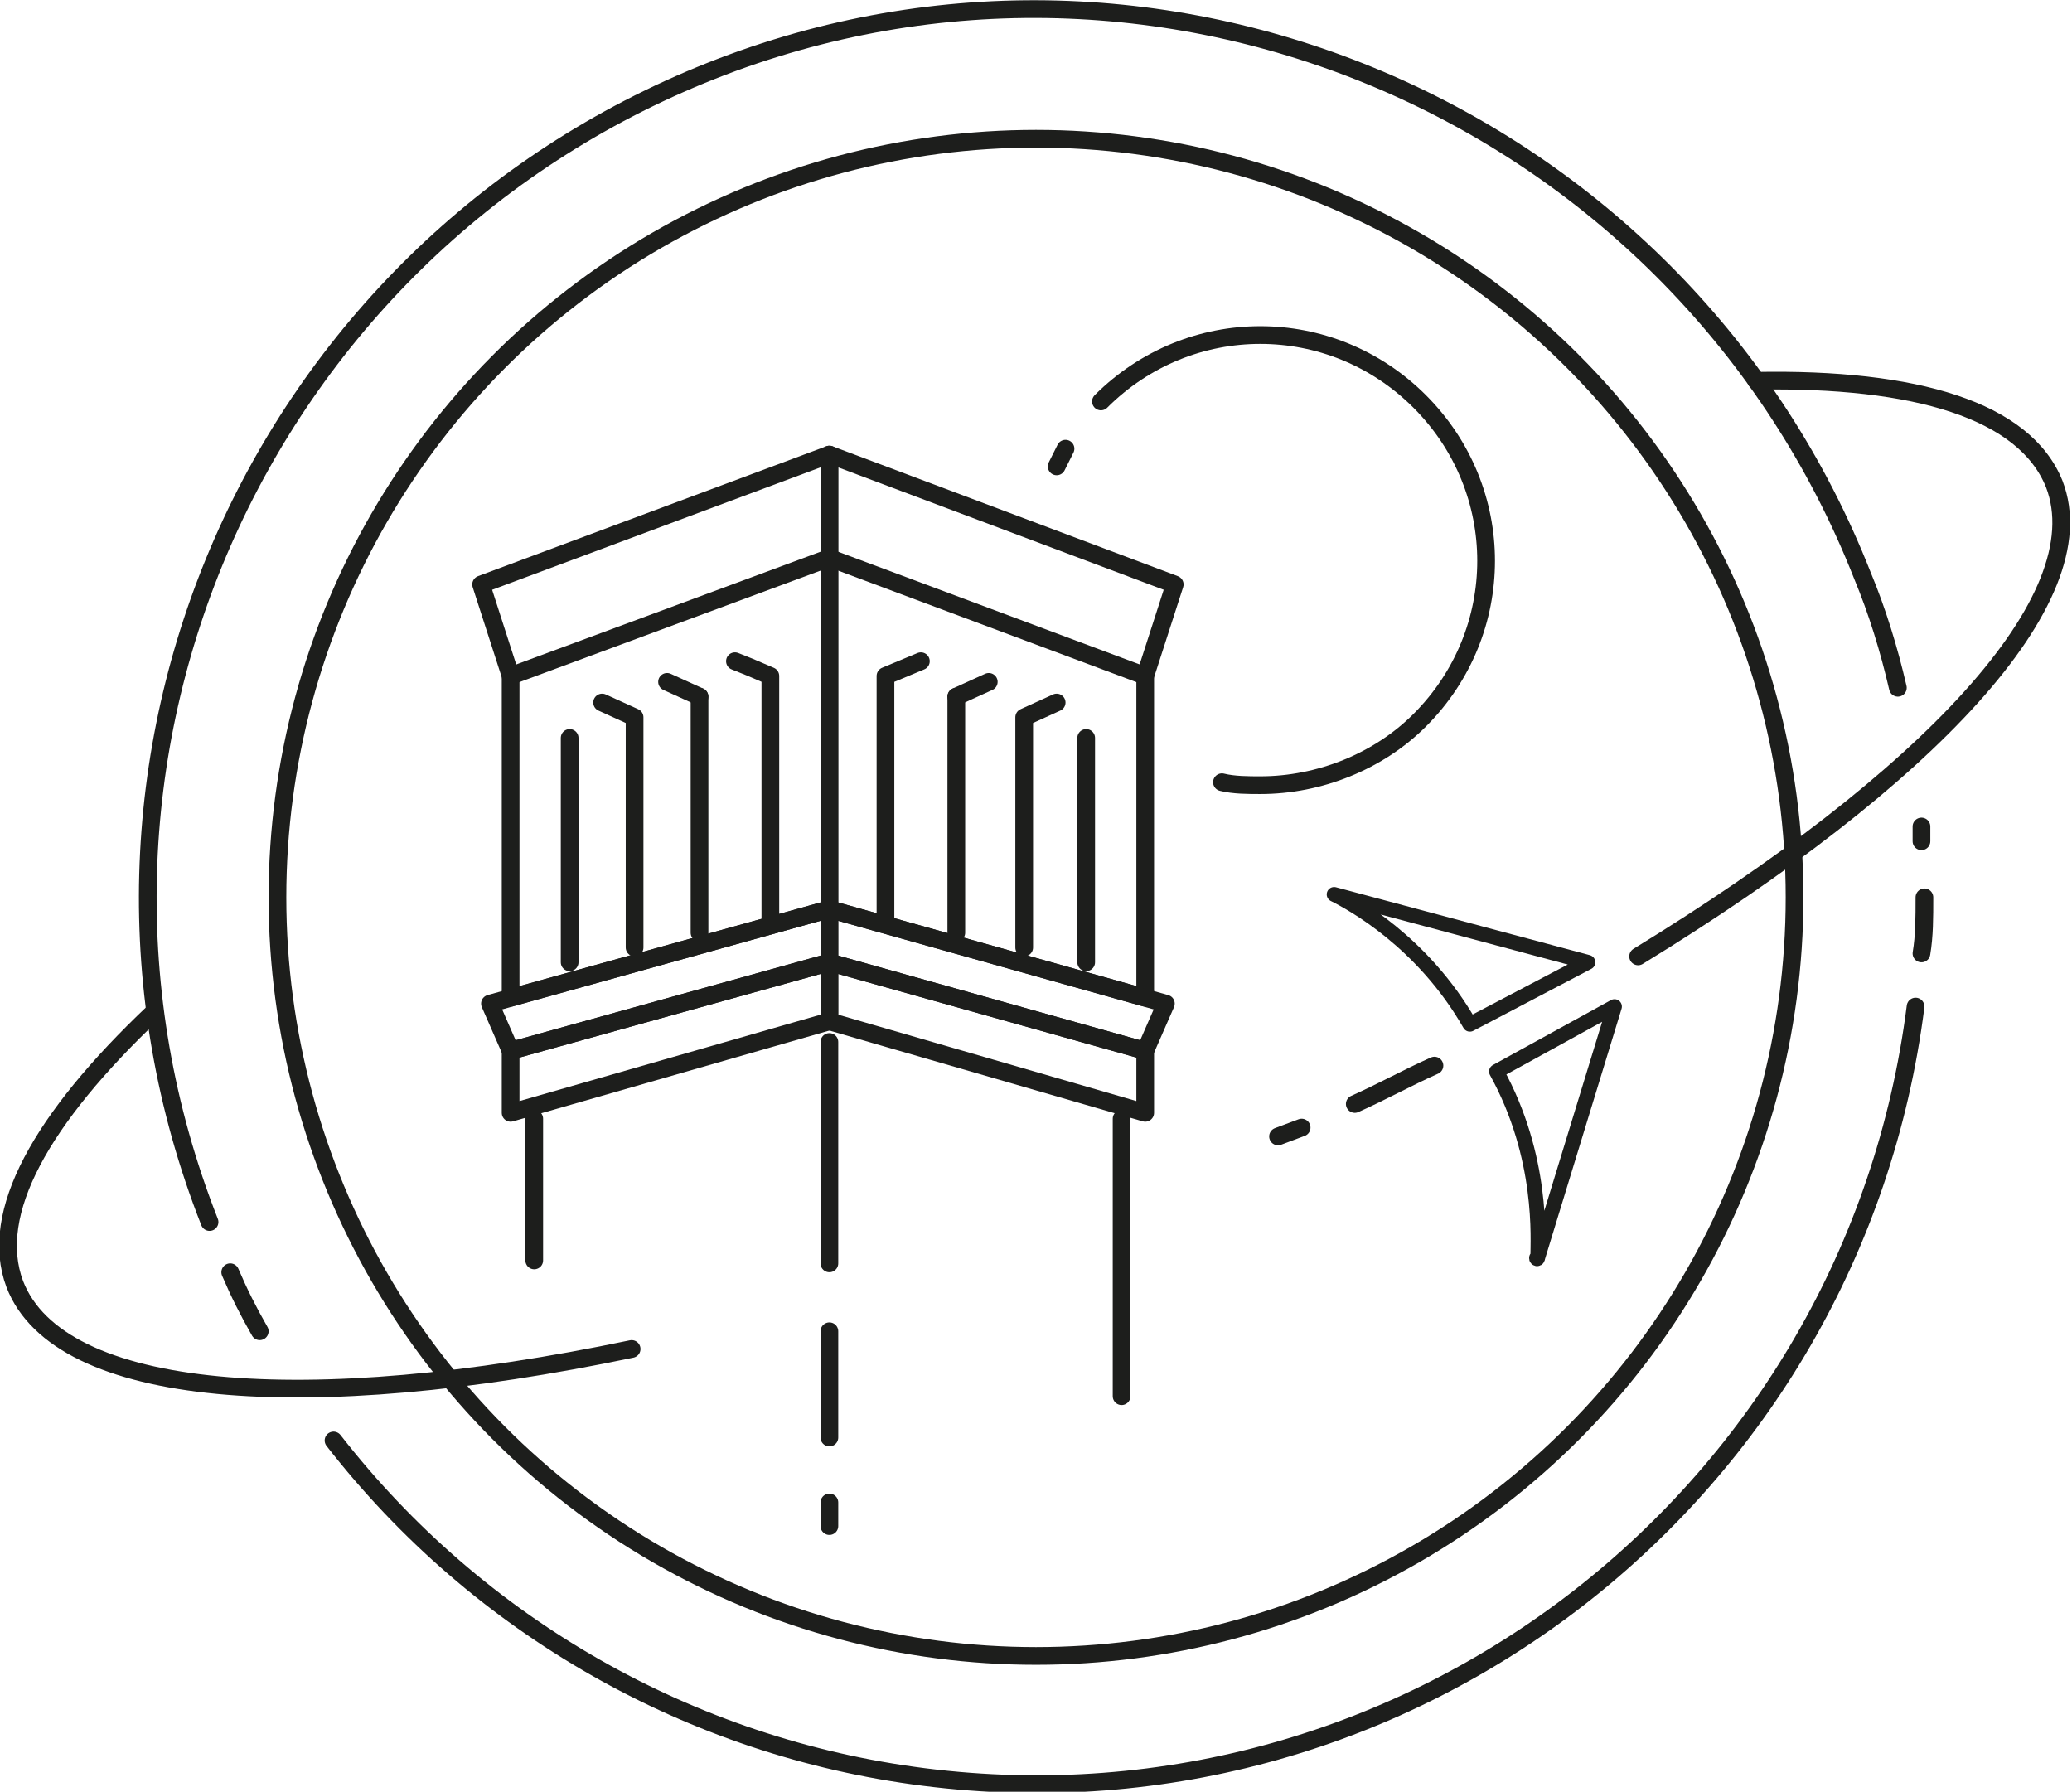 <?xml version="1.0" encoding="utf-8"?>
<!-- Generator: Adobe Illustrator 24.3.0, SVG Export Plug-In . SVG Version: 6.00 Build 0)  -->
<svg version="1.1" id="Layer_1" xmlns="http://www.w3.org/2000/svg" xmlns:xlink="http://www.w3.org/1999/xlink" x="0px" y="0px"
	 viewBox="0 0 70.2 60.7" style="enable-background:new 0 0 70.2 60.7;" xml:space="preserve">
<style type="text/css">
	.st0{fill:none;stroke:#1D1E1C;stroke-width:0.6;stroke-linecap:round;stroke-miterlimit:10;}
	.st1{fill:none;stroke:#1D1E1C;stroke-width:0.6;stroke-miterlimit:10;}
	.st2{fill:none;stroke:#1D1E1C;stroke-width:0.6;stroke-linecap:round;stroke-linejoin:round;}
	.st3{fill:none;stroke:#1D1E1C;stroke-width:0.5;stroke-linecap:round;stroke-linejoin:round;stroke-miterlimit:10;}
</style>
<g id="Layer_2_1_">
	<g id="Layer_1-2">
		<path class="st0" d="M7.1,41.4C1,25.9,8.7,8.5,24.1,2.4S57,4,63.1,19.5c0.5,1.2,0.9,2.5,1.2,3.8"/>
		<path class="st0" d="M8.8,45.1c-0.4-0.7-0.7-1.3-1-2"/>
		<path class="st0" d="M64.9,34.1c-2.1,16.5-17.1,28.2-33.6,26.1c-7.9-1-15.1-5.1-20-11.4"/>
		<path class="st0" d="M65.2,30.4c0,0.7,0,1.3-0.1,1.9"/>
		<path class="st0" d="M65.1,28v0.5"/>
		<circle class="st1" cx="35.1" cy="30.4" r="25.7"/>
		<path class="st2" d="M21.4,45.7C10.4,48,2,47.4,0.5,43.5c-0.9-2.4,0.9-5.6,4.7-9.2"/>
		<path class="st2" d="M44.1,38.2l-0.8,0.3"/>
		<path class="st2" d="M48.6,36.1c-0.9,0.4-1.8,0.9-2.7,1.3"/>
		<path class="st2" d="M59.5,12.9c5.4-0.1,9.1,1,10.1,3.5c1.5,3.9-4.3,10-14.1,16"/>
		<polygon class="st2" points="38.8,33.8 28.1,30.8 28.1,15.4 39.8,19.8 38.8,22.9 		"/>
		<polygon class="st2" points="38.8,35.6 28.1,32.6 28.1,30.8 39.5,34 		"/>
		<polygon class="st2" points="28.1,34.6 38.8,37.7 38.8,35.6 28.1,32.6 		"/>
		<line class="st2" x1="38.8" y1="22.9" x2="28.1" y2="18.9"/>
		<polygon class="st2" points="17.3,33.8 28.1,30.8 28.1,15.4 16.3,19.8 17.3,22.9 		"/>
		<polygon class="st2" points="17.3,35.6 28.1,32.6 28.1,30.8 16.6,34 		"/>
		<polygon class="st2" points="28.1,34.6 17.3,37.7 17.3,35.6 28.1,32.6 		"/>
		<line class="st2" x1="17.3" y1="22.9" x2="28.1" y2="18.9"/>
		<line class="st2" x1="18.1" y1="37.9" x2="18.1" y2="42.7"/>
		<line class="st2" x1="38" y1="37.9" x2="38" y2="47.3"/>
		<line class="st2" x1="28.1" y1="50.9" x2="28.1" y2="51.7"/>
		<line class="st2" x1="28.1" y1="45.1" x2="28.1" y2="48.7"/>
		<line class="st2" x1="28.1" y1="35.3" x2="28.1" y2="42.8"/>
		<polyline class="st2" points="24.9,22.4 25.4,22.6 26.1,22.9 26.1,31.1 		"/>
		<line class="st2" x1="23.7" y1="31.6" x2="23.7" y2="23.6"/>
		<line class="st2" x1="19.3" y1="25" x2="19.3" y2="32.6"/>
		<polyline class="st2" points="20.4,23.8 21.5,24.3 21.5,32.1 		"/>
		<line class="st2" x1="22.6" y1="23.1" x2="23.7" y2="23.6"/>
		<polyline class="st2" points="31.2,22.4 30,22.9 30,31.1 		"/>
		<line class="st2" x1="32.4" y1="31.6" x2="32.4" y2="23.6"/>
		<line class="st2" x1="36.8" y1="25" x2="36.8" y2="32.6"/>
		<polyline class="st2" points="35.8,23.8 34.7,24.3 34.7,32.1 		"/>
		<line class="st2" x1="33.5" y1="23.1" x2="32.4" y2="23.6"/>
		<path class="st2" d="M37.3,13.6c3-3,7.8-3,10.8,0s3,7.8,0,10.8c-1.4,1.4-3.4,2.2-5.4,2.2c-0.4,0-0.9,0-1.3-0.1"/>
		<path class="st2" d="M35.8,15.8c0.1-0.2,0.2-0.4,0.3-0.6"/>
	</g>
</g>
<g>
	<path class="st3" d="M52.1,42.6l2.6-8.5l-4,2.2C52.3,39.2,52.1,42,52.1,42.6C52,42.6,52.1,42.7,52.1,42.6z"/>
	<path class="st3" d="M53.8,32.6l-8.6-2.3c0,0,0,0,0,0c0.6,0.3,3,1.6,4.6,4.4L53.8,32.6z"/>
</g>
</svg>

